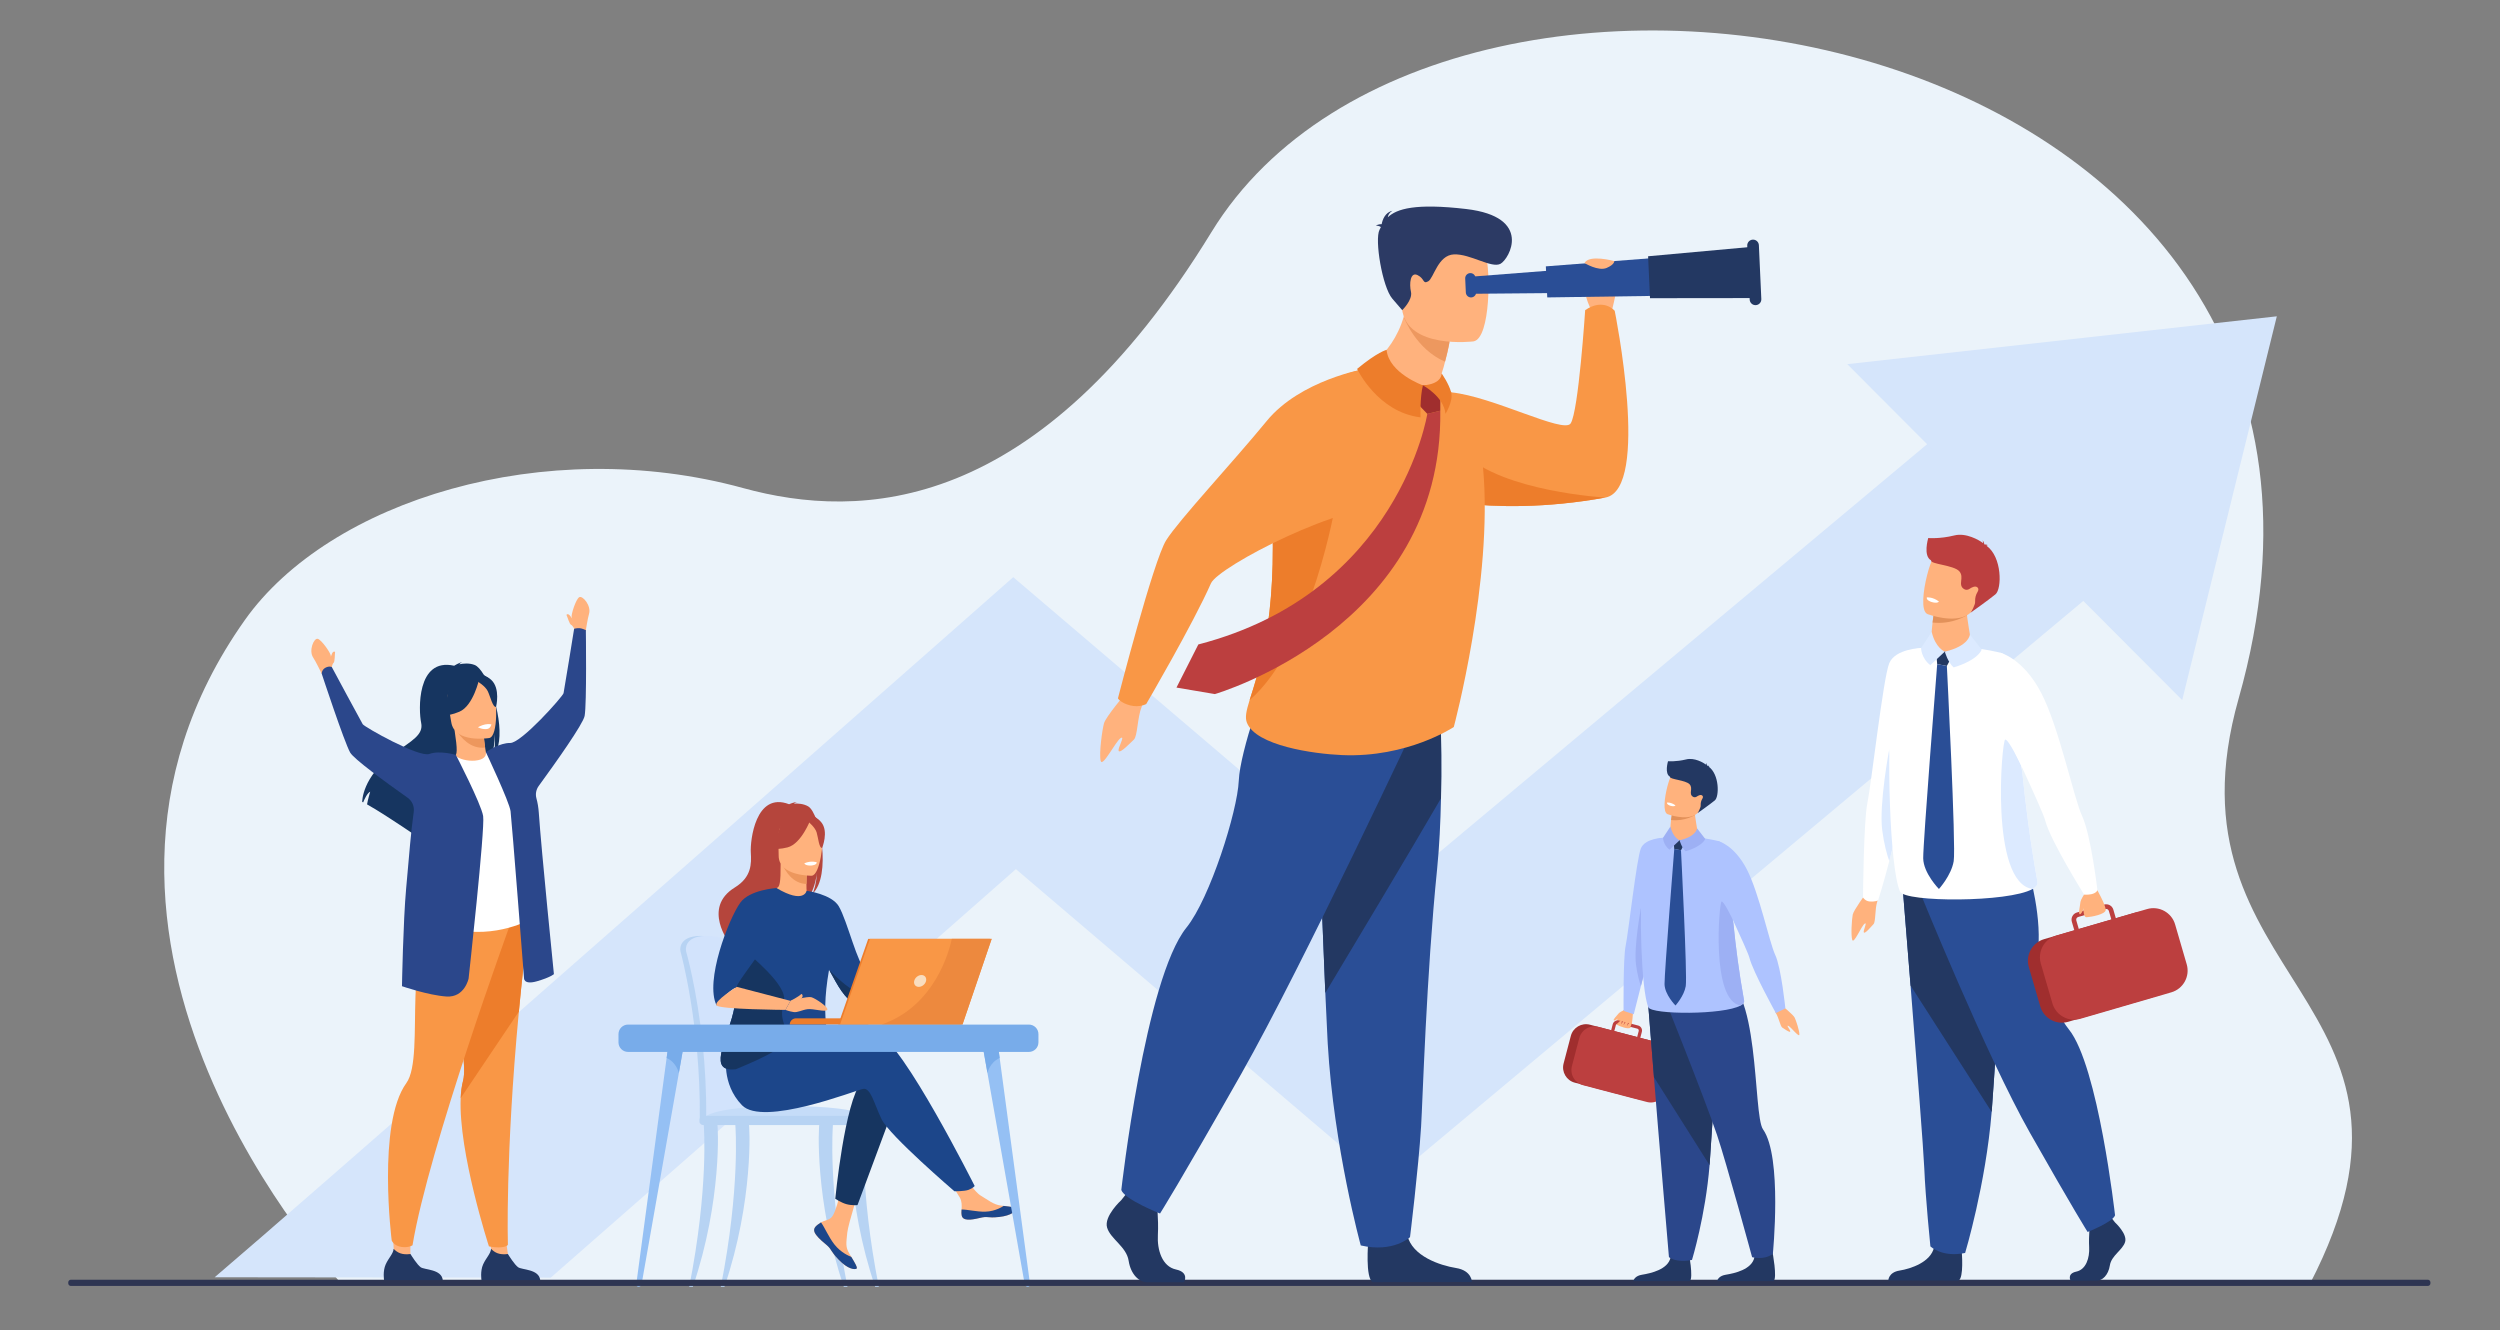 <?xml version="1.0" encoding="utf-8"?>
<!-- Generator: Adobe Illustrator 15.0.0, SVG Export Plug-In . SVG Version: 6.00 Build 0)  -->
<!DOCTYPE svg PUBLIC "-//W3C//DTD SVG 1.1//EN" "http://www.w3.org/Graphics/SVG/1.1/DTD/svg11.dtd">
<svg version="1.1"
	 id="svg2" sodipodi:docname="6671.eps" xmlns:dc="http://purl.org/dc/elements/1.1/" xmlns:cc="http://creativecommons.org/ns#" xmlns:rdf="http://www.w3.org/1999/02/22-rdf-syntax-ns#" xmlns:svg="http://www.w3.org/2000/svg" xmlns:sodipodi="http://sodipodi.sourceforge.net/DTD/sodipodi-0.dtd" xmlns:inkscape="http://www.inkscape.org/namespaces/inkscape"
	 xmlns="http://www.w3.org/2000/svg" xmlns:xlink="http://www.w3.org/1999/xlink" x="0px" y="0px" width="3731.254px"
	 height="1985.603px" viewBox="119.238 376.387 3731.254 1985.603" enable-background="new 119.238 376.387 3731.254 1985.603"
	 xml:space="preserve">
<rect x="119.238" y="376.387" width="3731.254" height="1985.603" fill="#808080" stroke="none"/>
<sodipodi:namedview  id="namedview4" inkscape:window-height="480" inkscape:window-width="640" inkscape:pageshadow="2" inkscape:pageopacity="0" guidetolerance="10" gridtolerance="10" objecttolerance="10" borderopacity="1" bordercolor="#666666" pagecolor="#ffffff">
	</sodipodi:namedview>
<g id="g10" transform="matrix(1.333,0,0,-1.333,0,2666.667)" inkscape:label="ink_ext_XXXXXX" inkscape:groupmode="layer">
	<g id="g12" transform="scale(0.1)">
		<path id="path14" display="none" fill="#FFFFFF" d="M30000.004-0.006H-0.001v20000.008h30000.004V-0.006"/>
		<path id="path16" fill="#EBF3FA" d="M4715.09,2812.099c0,0-3615.03,3841.802-1080.154,7425.502
			c945.886,1337.3,3360.682,2088.201,5580.484,1479.002c1311.182-359.803,3299.678-306.702,5242.676,2865.096
			c2649.603,4325.402,13649.007,2358.604,11502.007-5219.8c-904.402-3192.202,2466.395-3337.5,796.699-6556.7L4715.09,2812.099"/>
		<path id="path18" fill="#D5E5FB" d="M24286.102,10508.298l-7874.203-6587.502l-4142.901,3529.307
			c-775.495-682.808-1972.998-1736.807-3177.78-2794.395C8267.9,3932.895,7601.331,3348.906,7061.038,2876.201l-3762.935,4.395
			c1043.496,888.398,5245.035,4580.508,8075.597,7075.708l865.503,762.895l4187.997-3567.792l6147.1,5142.697L24286.102,10508.298"
			/>
		<path id="path20" fill="#D5E5FB" d="M21577.502,13104.302l3750.199-3761.709l1059.396,4297.204L21577.502,13104.302z"/>
		<path id="path22" fill="#B7D3F3" d="M9283.609,5178.203c-14.012,344.399-44.202,644.092-80.332,852.993
			c-57.605,333.105-109.453,524.707-110.054,526.699c-7.596,29.312-117.202,147.905-360.924,144.199
			c-243.706-3.589-220.598-159.097-220.598-159.097l0,0c-0.022-5.2,0.666-10.093,1.75-13.799
			c2.352-7.998,226.055-819.199,216.372-1866.504c-0.132-14.692-1.787-40.093-0.747-56.997c0.015-0.103,564.786-14.59,564.918,0
			C9313.689,4697.207,9304.08,4950.8,9283.609,5178.203"/>
		<path id="path24" fill="#D2E3FC" d="M9354.617,4667.895c-0.168-14.59-7.866-26.294-17.263-26.294h-0.22
			c-9.39,0.205-16.875,11.895-16.985,26.294h-484.007c-0.176-14.59-7.881-26.294-17.271-26.294h-0.234
			c-9.558,0.205-17.146,12.305-17.036,26.997c2.806,299.795-14.282,579.8-40.151,826.905
			c-64.351,616.201-183.288,1027.998-184.98,1033.696c-1.069,3.706-1.743,8.599-1.743,13.799c0,0-23.115,155.405,220.576,159.097
			c243.751,3.706,353.365-114.888,360.96-144.199c0.447-1.494,29.81-109.995,68.841-305.098
			c12.927-64.6,26.88-138.691,41.213-221.602c36.116-208.901,66.313-508.594,80.325-852.993
			C9367.098,4950.8,9374.313,4759.404,9354.617,4667.895"/>
		<path id="path26" fill="#C5DCF8" d="M8765.83,4641.601h1897.574c0,0-44.202,178.799-1143.143,152.197
			C8742.562,4774.902,8765.83,4641.601,8765.83,4641.601"/>
		<path id="path28" fill="#B7D3F3" d="M8611.377,2773.706c220.02,1113.794,163.44,1797.29,163.169,1805.889
			c-0.557,17.212,31.055,32.71,48.055,33.311c17.212,0.293,93.149,5.098,101.938-9.609
			c11.514-19.189,55.818-861.299-272.088-1829.59H8611.377"/>
		<path id="path30" fill="#B7D3F3" d="M10383.099,2773.706c-219.997,1113.794-163.396,1797.29-163.096,1805.889
			c0.498,17.212-31.105,32.71-48.105,33.311c-17.197,0.293-93.098,5.098-101.895-9.609
			c-11.506-19.189-55.905-861.299,272.095-1829.59H10383.099"/>
		<path id="path32" fill="#B7D3F3" d="M10734.2,2773.706c-219.998,1113.794-163.403,1797.29-163.096,1805.889
			c0.498,17.212-31.106,32.71-48.105,33.311c-17.197,0.293-93.099,5.098-101.895-9.609
			c-11.507-19.189-55.804-861.299,272.095-1829.59H10734.2"/>
		<path id="path34" fill="#B7D3F3" d="M8964.859,2773.706c220.02,1113.794,163.454,1797.29,163.169,1805.889
			c-0.55,17.212,31.055,32.71,48.054,33.311c17.22,0.293,93.157,5.098,101.938-9.609c11.521-19.189,55.818-861.299-272.087-1829.59
			H8964.859"/>
		<path id="path36" fill="#B7D3F3" d="M10664.503,4584.501H8766.958c-21.379,0-38.869,17.505-38.869,38.892v25.503
			c0,21.401,17.49,38.906,38.869,38.906h1897.545c21.401,0,38.898-17.505,38.898-38.906v-25.503
			C10703.401,4602.006,10685.904,4584.501,10664.503,4584.501"/>
		<path id="path38" fill="#FFB27D" d="M10597.903,6298.208l630.696,136.597l37.199-90.498c0,0-695.998-414.199-761.198-393.911
			C10439.4,5970.698,10597.903,6298.208,10597.903,6298.208"/>
		<path id="path40" fill="#FFB27D" d="M10024.402,3445.395c-15.798-18.091-17.805-38.291-10.005-59.897
			c0-0.103,0.103-0.19,0.205-0.293c14.399-39.902,62.197-84.609,117.7-129.111c7.098-5.698,13.396-10.986,18.896-15.791
			c1.399-1.201,2.9-2.505,4.204-3.809c1.099-0.996,2.197-1.992,3.296-2.9c51.702-47.695,32.3-58.594,125.2-155.391
			c106.004-110.303,179.004-112.31,199.702-102.305c17.601,8.599-18.098,67.104-57.598,132.803
			c-1.904,3.193-3.801,6.401-5.801,9.595c-5.2,8.804-10.503,17.607-15.703,26.411c-46.296,79.087-34.401,116.294-23.496,233.994
			c9.002,95.698,148.901,534.595,148.901,534.595l-203.101,35.01c0,0-61.201-349.512-128.599-403.301
			c-36.006-28.711-76.406-29.106-111.006-50.303c-2.497-1.509-4.899-3.003-7.199-4.6
			C10060.306,3477.094,10040.304,3463.603,10024.402,3445.395"/>
		<path id="path42" fill="#1C468A" d="M10024.402,3445.395c-15.798-18.091-17.805-38.291-10.005-59.897
			c0-0.103,0.103-0.19,0.205-0.293c17.695-39.902,64.197-84.302,117.898-128.701c7.002-5.801,13.198-11.206,18.698-16.201
			c1.399-1.201,2.9-2.505,4.204-3.809c1.099-0.996,2.197-1.992,3.296-2.9c51.702-47.695,32.3-58.594,125.2-155.391
			c106.004-110.303,179.004-112.295,199.702-102.305c17.601,8.599-18.098,67.104-57.598,132.803
			c-20.603,7.603-116.499,46.494-189.001,139.307c-63.802,81.387-106.304,186.094-149.803,246.694
			c-2.497-1.494-4.899-3.003-7.199-4.6C10060.299,3477.094,10040.304,3463.603,10024.402,3445.395"/>
		<path id="path44" fill="#FFB27D" d="M11662.303,3572.294c12.495-62.695,101.895-52.192,201.797-27.788
			c99.8,24.39,76.099-4.6,218.203,11.089c142.098,15.703,185.2,68.701,189.5,89.81c3.896,18.794-66.299,25.4-141.702,34.102
			c-9.404,0.996-18.999,2.197-28.498,3.398c-85.005,10.693-147.305,65.493-224.502,110.596
			c-73.198,42.7-182.402,216.606-182.402,216.606l-194.897-15.41c0,0,102.297-155.391,141.899-222.891
			c23.203-39.712,22.002-92.3,19.102-132.803c-1.502-22.104-2.9-44.604,1.494-66.709"/>
		<path id="path46" fill="#1C468A" d="M11864.1,3544.506c99.8,24.39,76.099-4.6,218.203,11.089
			c142.098,15.703,185.2,68.701,189.5,89.81c3.896,18.794-66.299,25.4-141.702,34.102l-0.703-1.509
			c0,0-85.195-60.396-203.496-63.193c-96.401-2.402-198.501,25.298-265.1,24.199c-1.502-22.104-2.9-44.604,1.501-66.709
			C11674.798,3509.599,11764.197,3520.102,11864.1,3544.506"/>
		<path id="path48" fill="#FFB27D" d="M11228.6,6434.805c0,0,46.501,113.789,97.603,118.389
			c50.998,4.702,213.596,30.205,225.197,7.002c11.602-23.188,0-106.802-34.899-136.992
			c-34.798-30.205-250.701-78.896-250.701-78.896L11228.6,6434.805"/>
		<path id="path50" fill="#163560" d="M10915.401,4818.496l-420-1130.391c0,0-64.497-6.211-126.401,11.602
			c-56.902,16.392-122.197,59.487-122.197,59.487s104.194,1085.405,295.298,1311.108
			C10733.102,5296.094,10915.401,4818.496,10915.401,4818.496"/>
		<path id="path52" fill="#1C468A" d="M9254.093,5275.806c0,0,1206.906,408.091,1476.108,321.299
			c269.201-86.909,1077.297-1694.81,1077.297-1694.81s-18.2-24.199-67.998-42.891c-46.296-17.402-158.4-16.304-158.4-16.304
			s-729.397,625.195-816.196,807.495c-86.807,182.402-121.502,356.001-208.403,338.701
			c-86.8-17.402-1120.071-425.493-1354.512-182.402c-234.441,243.105-173.13,559-173.13,559L9254.093,5275.806"/>
		<path id="path54" fill="#B5453C" d="M9942.174,8153.506c-52.171,29.59-114.697,32.9-158.423,30.293
			c11.257,11.602,33.413,15.908,33.413,15.908c-27.122,3.999-87.642-22.91-87.642-22.91
			c-377.205,145.298-436.494-410.098-428.563-539.092c7.859-129.009,8.818-277.5-179.479-393.311
			c-370.489-227.695-57.891-625.195-57.891-625.195c2.922-1.699,172.383-289.102,172.383-289.102
			c-9.515,104.297,471.592,654.507,722.585,819.302c61.143,90,82.845,248.906,84.441,261.401
			c-10.496-126.006-32.095-196.699-51.357-236.499C10204.197,7369.902,10080.403,8074.902,9942.174,8153.506"/>
		<path id="path56" fill="#FFB27D" d="M9943.712,7141.196c1.245-0.498-121.201-64.102-213.304-38.892
			c-86.638,23.599-143.247,135.894-142.061,136.201c36.702,7.295,47.285,57.7,46.502,274.292l16.589-3.193l278.885-55.21
			c0,0-6.343-87.788-6.533-170.493C9923.6,7214.497,9927.811,7148.594,9943.712,7141.196"/>
		<path id="path58" fill="#ED975D" d="M9930.323,7454.395c0,0-6.343-87.788-6.533-170.493
			c-156.058,4.395-238.55,146.792-272.352,225.703L9930.323,7454.395"/>
		<path id="path60" fill="#B5453C" d="M9622.633,7539.897c0,0-81.79,129.302-101.411,239.81
			c-14.019,78.794,26.162,371.294,320.01,329.092c0,0,85.342-8.394,165.571-62.593c63.794-43.008,155.896-136.113,52.896-391.201
			l-26.697-86.206L9622.633,7539.897"/>
		<path id="path62" fill="#FFB27D" d="M9982.442,7376.099c0,0-369.243-6.094-369.5,223.901
			c-0.249,229.995-48.083,384.097,187.669,397.705c235.693,13.594,281.587-74.106,300.388-150.806
			C10119.801,7770.098,10078.499,7383.599,9982.442,7376.099"/>
		<path id="path64" fill="#B5453C" d="M9968.768,8003.301c0,0-101.089-269.795-256.245-309.697s-222.451,1.699-222.451,1.699
			s119.012,94.497,143.709,259.497C9633.78,7954.8,9892.508,8131.797,9968.768,8003.301"/>
		<path id="path66" fill="#B5453C" d="M9943.719,7981.401c0,0,75.483-60.205,93.882-118.799
			c18.398-58.608,26.697-179.106,61.897-175.005c0,0,76.099,183.398-9.5,287.109
			C9999.259,8084.805,9943.719,7981.401,9943.719,7981.401"/>
		<path id="path68" fill="#1C468A" d="M9121.48,6147.9c-36.409,152.695,87.48,449.004,216.797,694.307
			c117.341,222.393,239.143,402.788,250.085,396.299c309.471-183.706,337.441-31.011,337.441-31.011h0.008
			c0.117,0,281.089-37.295,360.688-174.302c98.701-169.995,205.4-645.088,311.403-735c-16.304-49.79-9.302-76.289,7.896-137.988
			c3.706-13.198,7.801-25.811,12.305-37.705c15.996-43.403,35.896-78.706,53.196-109.204
			c-53.899-32.798-157.896-94.995-234.5-50.303c-116.799,68.408-208,276.504-259.299,359.414c-0.198,0.293-0.301,0.586-0.498,0.894
			c-111.504-631.099,40.1-774.8-36.702-841.304c-80.998-70.298-196.787,33.398-451.509-76.992
			c-167.058-72.51-398.913-177.202-554.978-195.498c-81.849-9.609-142.933,4.688-162.84,59.897
			C8913.084,5430.098,9190.95,5856.704,9121.48,6147.9"/>
		<path id="path70" fill="#FFFFFF" d="M9900.359,7515.493c0,0,6.878-29.194,79.57-24.697c0,0,61.069,3.706,59.173,35.903
			C10039.103,7526.699,9979.908,7549.507,9900.359,7515.493"/>
		<path id="path72" fill="#163560" d="M8970.968,5269.404c19.914-55.21,80.991-69.507,162.839-59.897
			c108.032,47.095,574.673,227.9,569.466,350.391c-7.764,181.304-89.736,187.104-31.846,411.006
			c46.494,179.692-384.69,513.896-453.465,586.597c-129.323-245.303-132.891-256.904-96.481-409.6
			C9190.95,5856.704,8913.077,5430.098,8970.968,5269.404"/>
		<path id="path74" fill="#1C468A" d="M8918.219,5923.604c82.764,116.191,168.97,177.598,225.681,208.491
			c-13.052,33.706,348.091,476.411,348.091,545.01c0,69.492,96.357,561.401,96.357,561.401s-300.908-18.604-405.095-163.901
			C9052.947,6892.905,8782.339,6193.604,8918.219,5923.604"/>
		<path id="path76" fill="#FFB27D" d="M9143.899,6132.095l601.341-156.899l-56.448-101.294c0,0-731.792,5.098-770.573,49.702
			C8879.437,5968.105,9143.899,6132.095,9143.899,6132.095"/>
		<path id="path78" fill="#163560" d="M10177.501,6322.407c51.299-82.91,142.5-291.006,259.299-359.399
			c76.597-44.707,180.601,17.49,234.5,50.288c-17.3,30.498-37.2,65.801-53.203,109.204c-42.993-9.902-95.398-22.397-129.295-32.593
			C10423.001,6070,10177.501,6322.407,10177.501,6322.407"/>
		<path id="path80" fill="#FFB27D" d="M9745.24,5975.195c0,0,188.833,53.511,233.811,41.001
			c44.949-12.495,199.051-114.595,177.451-142.295c-21.701-27.7-157.463,16.597-219.932,8.203
			c-62.468-8.408-110.778-39.199-155.757-32.505c-44.985,6.606-92.021,24.302-92.021,24.302L9745.24,5975.195"/>
		<path id="path82" fill="#FFB27D" d="M9745.24,5975.195c0,0,92.388,47.505,118.667,74.502c3.311,3.398,8.921,2.71,11.47-1.289
			c7.046-11.104,13.63-32.607-18.765-53.906C9809.957,5963.799,9745.24,5975.195,9745.24,5975.195"/>
		<path id="path84" fill="#ED7D2B" d="M10617.898,5709.502h-880.986l0,0c0,38.804,31.436,70.298,70.232,70.298h810.754V5709.502"/>
		<path id="path86" fill="#ED7D2B" d="M10615.401,6669.106h1362.1l-326.704-959.604h-1370.999L10615.401,6669.106"/>
		<path id="path88" fill="#F99746" d="M11997.599,6669.004l-326.8-959.399h-1370.896l335.493,959.399H11997.599"/>
		<path id="path90" fill="#F9DDBF" d="M11263.199,6198.203c-8.496-36.709-45.096-66.401-81.702-66.401
			c-36.694,0-59.494,29.692-51.094,66.401c8.496,36.592,45.096,66.401,81.694,66.401
			C11248.8,6264.604,11271.702,6234.795,11263.199,6198.203"/>
		<path id="path92" fill="#ED893E" d="M11997.599,6669.004l-326.8-959.399h-907.902c601.406,205.195,761.506,831.094,788.4,959.399
			H11997.599"/>
		<path id="path94" fill="#95C0F4" d="M8043.179,2773.706c17.234,0,31.963,12.1,34.9,28.696l171.079,969.595l246.071,1394.708
			l68.812,389.897l-175.269,4.995l-30.41-226.392l-213.508-1590.909l-126.592-942.993
			C8016.314,2786.699,8028.003,2773.706,8043.179,2773.706"/>
		<path id="path96" fill="#78ACEA" d="M8358.362,5335.205c113.555-50.098,136.867-168.501,136.867-168.501l68.812,389.897
			l-175.269,4.995L8358.362,5335.205"/>
		<path id="path98" fill="#95C0F4" d="M12402.599,2773.706c-17.197,0-31.897,12.1-34.9,28.696l-170.998,969.595l-246.102,1394.708
			l-68.796,389.897l175.195,4.995l30.402-226.392l213.597-1590.909l126.504-942.993
			C12429.5,2786.699,12417.804,2773.706,12402.599,2773.706"/>
		<path id="path100" fill="#78ACEA" d="M12087.4,5335.205c-113.503-50.098-136.802-168.501-136.802-168.501l-68.796,389.897
			l175.195,4.995L12087.4,5335.205"/>
		<path id="path102" fill="#78ACEA" d="M7926.241,5403.496h4488.362c58.799,0,106.897,48.105,106.897,106.904v92.402
			c0,58.799-48.099,106.904-106.897,106.904H7926.241c-58.799,0-106.904-48.105-106.904-106.904V5510.4
			C7819.336,5451.602,7867.442,5403.496,7926.241,5403.496"/>
		<path id="path104" fill="#2E3552" d="M28077.104,2783.007H1688.58c-16.479,0-29.96,13.389-29.96,29.897v10.298
			c0,16.392,13.48,29.897,29.96,29.897h26388.523c16.494,0,30-13.506,30-29.897v-10.298
			C28107.104,2796.396,28093.598,2783.007,28077.104,2783.007"/>
		<path id="path106" fill="#FFB27D" d="M19074.699,5872.905c0,0-116.5-144.404-79.996-164.106
			c36.299-19.702,132.496-56.499,155.193-33.296s29.803,193.403,29.803,193.403L19074.699,5872.905"/>
		<path id="path108" fill="#FFB27D" d="M19079.4,5870.503c0,0-47.6-16.509-66.299-41.309c-18.697-24.697-60.102-62.49-50.002-72.891
			c10.203-10.503,69.602,35.698,69.602,35.698L19079.4,5870.503"/>
		<path id="path110" fill="#AEC3FF" d="M19514.805,7801.196c0,0-131.199-1221.694-142.904-1256.499
			c-2.496-7.5-12.803-46.201-27.305-101.792c-20.697-79.497-49.893-193.711-77.592-302.3
			c-41.705-164.004-80.002-315.41-80.002-315.41L19073,5862.798c0,0-5.904,593.701,23.4,730.4
			c29.4,136.699,123.098,976.699,170.5,1089.697C19314.098,7795.894,19514.805,7801.196,19514.805,7801.196"/>
		<path id="path112" fill="#A02E2E" d="M19241.904,4871.596l-715.701,187.705c-93.098,24.492-149.4,120.704-125.002,213.794
			l81.4,310.21c24.396,93.091,120.602,149.399,213.801,124.893l715.701-187.69c93.201-24.404,149.4-120.601,125.002-213.809
			l-81.4-310.093C19431.301,4903.398,19335.104,4847.207,19241.904,4871.596"/>
		<path id="path114" fill="#BC3F3F" d="M19224.904,5570.503l-255.703,67.104l17.6,66.899c3.004,11.499,14.904,18.398,26.404,15.396
			l64.197-16.802l117.803-30.894l31.793-8.306c2.205-0.601,4.102-1.494,6.006-2.607c7.801-4.893,11.895-14.487,9.5-23.892
			L19224.904,5570.503z M18577.004,5558.696L18494.701,5245c-15.9-60.806,2.301-122.798,42.701-165.499
			c13.301-14.194,29.098-26.294,46.998-35.405c0,0,0,0,0.096,0v-0.103c11.104-5.698,23.006-10.298,35.705-13.594l714.398-187.397
			c93.5-24.507,190.1,31.904,214.6,125.391l82.301,313.814c24.5,93.486-31.904,190.093-125.404,214.6l-245.998,64.497l17.496,66.899
			c8.203,30.996-10.494,62.695-41.396,70.796l-26.9,7.104l-149.701,39.199l-37.199,9.8c-14.896,3.896-30.498,1.699-43.895-6.108
			c-13.402-7.793-23.004-20.391-26.9-35.288l-17.506-66.899l-142.5,37.397c-5.697,1.494-11.301,2.593-16.896,3.501h-0.104h-0.094
			c-57.203,9.199-114.002-11.104-152.9-50.61v-0.088c-20.904-21.108-36.6-47.71-44.605-78.311"/>
		<path id="path116" fill="#FFB27D" d="M19142.697,5672.295c0,0,31.801,53.511,19.906,72.202
			c-11.9,18.706-54.807-55.503-54.807-55.503s29.305,63.706,18.406,74.209c-11.002,10.503-55.906-62.695-55.906-62.695
			s28,61.89,18.201,63.999c-9.801,2.095-43.096-52.104-43.096-52.104s17.299,46.392,1.494,44.092
			c-15.799-2.197-49.996-44.399-49.996-44.399L19142.697,5672.295"/>
		<path id="path118" fill="#9DB0F4" d="M19344.596,6442.905c-20.697-79.512-49.893-193.711-77.592-302.3
			c-17.805,50.2-40.504,130.093-54.801,239.692c-26.402,202.104,54.697,632.9,54.697,632.9L19344.596,6442.905"/>
		<path id="path120" fill="#FFB27D" d="M20845.9,5923.208c0,0,126.9-103.11,142.604-135.308c15.6-32.197,55.1-151.406,52.998-189.8
			c-2.104-38.496-97.201,87.905-125.201,98.101c-27.898,10.195,29.201-51.899,22.801-65.2
			c-6.402-13.301-65.998,30.205-88.697,44.399c-22.697,14.194-38.598,110.596-72.502,163.096
			C20744.102,5890.908,20845.9,5923.208,20845.9,5923.208"/>
		<path id="path122" fill="#233862" d="M19180.9,2836.796h632.6c45.301,30.703-12.195,331.201-12.195,331.201
			s-172.705,65.596-202.5-67.69c-29.904-133.11-219.902-175.4-320.508-191.704
			C19209.502,2897.397,19187.705,2859.604,19180.9,2836.796"/>
		<path id="path124" fill="#233862" d="M20119.104,2836.796h632.695c45.301,30.703-12.297,331.201-12.297,331.201
			s-172.604,65.596-202.5-67.69c-29.904-133.11-219.902-175.4-320.406-191.704c-68.898-11.206-90.594-48.999-97.5-71.807"/>
		<path id="path126" fill="#2B478B" d="M19351.1,5902.7c0,0,28.404-354.8,61.803-781.304
			c45.395-579.302,168.002-2015.596,168.002-2015.596s80.297-68.496,258.193-30.996c0,0,151.406,495.498,196.699,1061.001
			c0.703,9.302,1.406,18.589,2.104,27.993c42.193,575.698,107.701,1788.003,107.701,1788.003L19351.1,5902.7"/>
		<path id="path128" fill="#233862" d="M19341.402,6025.308c0,0,38.102-477.407,71.5-903.911l622.895-985.591
			c0.703,9.302,1.406,18.589,2.104,27.993c42.201,575.698,107.701,1788.003,107.701,1788.003L19341.402,6025.308"/>
		<path id="path130" fill="#2B478B" d="M19522.896,6025.308c0,0,451.803-1124.605,596.207-1550.904
			c102.898-303.604,392.996-1368.809,392.996-1368.809s126.203-38.394,232.199,35.801c0,0,108.004,1088.306-110.098,1395.205
			c-115.701,162.803-28.695,1692.305-497.703,1705.401c-469.094,13.096-613.602-216.709-613.602-216.709"/>
		<path id="path132" fill="#AEC3FF" d="M20383.801,5923.208c-188.299-106.304-995.398-103.901-1032.701-20.508
			c-83.496,186.299-104.502,1132.793-65.098,1423.096c0,0,20.398,446.206,65.098,426.504
			c298.002,137.007,780.498,12.598,780.498,12.598c130.107-38.291,119.004-335.596,155.303-753.091
			c4.6-53.804,9.801-109.805,15.602-167.813c25.701-257.798,63.098-553.887,119.803-866.294
			C20426.105,5957.104,20411.801,5938.896,20383.801,5923.208"/>
		<path id="path134" fill="#FFB27D" d="M19908.701,7815.098c-5.004-79.79-109.102-70.796-234.199-42.202
			c-125.098,28.506-79.799,102.305-79.799,102.305s1.795,56.704,9.697,124.702c2.9,24.697,6.498,50.991,11.303,76.494
			c2.197,12.407,4.6,24.8,7.396,36.606c16.398,70.298,249.998,2.49,248.4-16.406
			C19866.9,8045.605,19903.801,7877.808,19908.701,7815.098"/>
		<path id="path136" fill="#233862" d="M19640.502,7675.806l-9.902,110.288l138.502-26.191l-53.299-98.408l-75.309,14.312"/>
		<path id="path138" fill="#9DB0F4" d="M19597.604,7927.1l-82.807-125.903c0,0,0-77.402,71.902-133.594l113.203,105.396
			c0,0-73.207,27.905-102.305,154.102"/>
		<path id="path140" fill="#9DB0F4" d="M19699.902,7772.998c0,0,23.4-84.199,68.701-122.798c0,0,176.799,47.505,218.898,138.105
			l-92,118.799C19895.502,7907.104,19890.998,7817.207,19699.902,7772.998"/>
		<path id="path142" fill="#E2915A" d="M19872.805,8056.899c0,0-112.5-74.795-268.404-56.997c2.9,24.697,6.504,50.991,11.303,76.494
			c30.695,7.397,56.498,12.1,56.498,12.1L19872.805,8056.899"/>
		<path id="path144" fill="#FFB27D" d="M19944.201,8141.904c-55.006-151.304-255.703-112.705-341.104-88.403
			c-24.098,6.797-38.994,12.495-38.994,12.495c-26.404,11.997-34.6,58.11-32.205,116.309
			c4.504,115.195,50.002,277.793,76.105,316.992c39.295,59.004,104.795,118.901,299.496,35.405
			C20102.199,8451.206,20014.703,8335.806,19944.201,8141.904"/>
		<path id="path146" fill="#233862" d="M20094.502,8219.6c-61.4-50.098-193.404-142.793-193.404-142.793s14.699,17.388,32.6,67.397
			c2.104,5.698,2.703,13.989,2.402,22.793c-0.703,24.507,5.201,48.999,18.1,69.902c8.004,13.096,10.904,26.602,0.797,36.196
			c-16.699,15.806-45.197,1.304-63.896-11.499c-12.305-8.394-28.402-8.892-41.104-1.099c-0.094,0.103-0.197,0.103-0.293,0.205
			c-52.404,32.9,5.494,90.791-37.104,138.896c-42.803,48.105-227.402,54.697-219.998,84.8
			c-63.002,35.596-23.299,167.007-22.098,173.994c0,0,90.396-7.998,203.395,20.2c91.699,23.013,192.803-35.889,224.699-60.088
			c0,5.801-0.9,13.799-5.098,22.397c0,0,13.902-13.696,13.703-29.707c1.4-1.392,1.992-2.402,1.598-2.695
			c0,0,18.201,0.396,28.9-6.694c0,0-7.799,2.49-11.498-2.212c-0.506-0.498-1.004-0.791-1.604-1.201
			C20147.301,8511.704,20145.5,8261.304,20094.502,8219.6"/>
		<path id="path148" fill="#FFFFFF" d="M19654,8163.804c0,0-9.902-19.102-59.502-3.311c0,0-41.695,13.301-34.797,35.303
			C19559.701,8195.796,19604.701,8201.304,19654,8163.804"/>
		<path id="path150" fill="#2A4E96" d="M19640.502,7675.806c0,0-110.604-1396.802-108.998-1513.198
			c1.5-116.411,122.496-239.414,122.496-239.414s96.299,105.513,115.102,216.812c18.801,111.299-53.299,1521.489-53.299,1521.489
			l-75.309,14.312"/>
		<path id="path152" fill="#AEC3FF" d="M20131.701,7764.897c0,0,178.402-42.7,319.498-313.696
			c141.1-270.996,252.502-817.603,319.805-961.802c67.396-144.302,113.598-598.594,113.598-598.594l-106.699-52.31
			c0,0-257.402,465.601-295.502,618.311c-20.596,82.588-335.398,743.892-335.398,743.892L20131.701,7764.897"/>
		<path id="path154" fill="#9DB0F4" d="M20383.801,5923.208c0,0,0,0-0.104,0c-335.998,48.296-239.691,1160.288-213.398,1164.697
			c26.404,4.395,123.004-198.809,123.004-198.809l9.199-45.103c25.701-257.798,63.098-553.887,119.803-866.294
			C20426.105,5957.104,20411.801,5938.896,20383.801,5923.208"/>
		<path id="path156" fill="#233862" d="M24575.803,3494.101c0,0,139.9-127.705,112.604-218.394
			c-27.305-90.703-153.604-151.201-170.604-262.104c-17.102-110.801-85.305-171.299-146.697-171.299c-61.406,0-292.807,0-292.807,0
			s-45.199,78.003,63.902,101.499c109.197,23.496,150.404,153.794,143.6,274.79c-6.805,120.908,10.203,282.202,10.203,282.202
			l232.002,53.701L24575.803,3494.101"/>
		<path id="path158" fill="#233862" d="M22859.6,3163.896c0,0,25.1-290.596-36.402-320.801l-785.895,1.611
			c0,0,0,90.688,126.195,110.889c126.299,20.112,348.004,93.999,385.598,258.706
			C22586.596,3378.906,22859.6,3163.896,22859.6,3163.896"/>
		<path id="path160" fill="#2A4E96" d="M22196.004,7267.993c0,0,41.396-509.297,90.197-1121.499
			c66.195-831.592,145.803-1853.101,153.699-2046.592c13.6-336.006,68.297-873.501,68.297-873.501s129.604-127.705,388.902-73.901
			c0,0,231.203,767.3,297.201,1579.204c0.996,13.301,2,26.704,3.1,40.093c61.398,826.509,156.898,2566.802,156.898,2566.802
			L22196.004,7267.993"/>
		<path id="path162" fill="#233862" d="M22196.004,7267.993c0,0,41.396-509.297,90.197-1121.499l908.1-1414.791
			c0.996,13.301,2,26.704,3.1,40.093c61.398,826.509,156.898,2566.802,156.898,2566.802L22196.004,7267.993"/>
		<path id="path164" fill="#2A4E96" d="M22385.305,7207.495c0,0,747.195-1844.399,1238.496-2711.192
			c491.396-866.807,644.898-1108.696,644.898-1108.696s281.498,110.889,307.104,186.489c0,0-187.902,1673.409-516.898,2081.309
			c-185.904,230.493-346.305,741.899-338.307,983.892c13.902,417.305-142.801,900.908-142.801,900.908l-1192.5-332.71"/>
		<path id="path166" fill="#FFB27D" d="M21788.602,7180.396c0,0-139.498-188.892-149.803-239.297
			c-10.299-50.405-22.303-230.405-5.604-283.096c16.699-52.705,103.703,157.192,138.904,181.392
			c35.199,24.199-21.994-82.588-8.299-98.789c13.697-16.304,80.904,65.596,107.402,93.501
			c26.5,27.993,13.996,167.798,42.297,252.891C21941.699,7172.104,21788.602,7180.396,21788.602,7180.396"/>
		<path id="path168" fill="#FFFFFF" d="M22403.9,9925.806c0,0-188.502-1755.103-205.305-1805.112
			c-3.691-10.898-18.494-66.489-39.295-146.396c-29.699-114.097-71.602-278.203-111.4-434.092
			c-60-235.708-124.797-439.512-124.797-439.512s-28.506-18.398-97.105-12.495c-46.904,3.999-72.201,44.004-72.201,44.004
			s6.898,861.694,48.998,1058.101c42.203,196.494,176.807,1403.101,244.908,1565.493
			C22115.598,9918.203,22403.9,9925.806,22403.9,9925.806"/>
		<path id="path170" fill="#DCEAFF" d="M22159.301,7974.297c-29.699-114.097-71.602-278.203-111.4-434.092
			c-25.598,72.1-58.199,186.899-78.801,344.194c-37.896,290.508,78.604,909.199,78.604,909.199L22159.301,7974.297"/>
		<path id="path172" fill="#FFFFFF" d="M23652.299,7227.695c-270.592-152.593-1430.002-149.194-1483.695-29.399
			c-119.904,267.598-150,1627.397-93.406,2044.512c0,0,29.305,640.986,93.406,612.788
			c428.299,196.703,1121.404,18.003,1121.404,18.003c186.898-55.005,170.895-482.095,222.992-1081.904
			c6.701-77.197,14.201-157.793,22.5-240.996c36.9-370.4,90.602-795.894,172.105-1244.692
			C23713.098,7276.504,23692.502,7250.298,23652.299,7227.695"/>
		<path id="path174" fill="#FFB27D" d="M22969.799,9945.698c-7.199-114.595-156.701-101.602-336.598-60.601
			c-179.701,40.898-114.596,147.001-114.596,147.001s2.594,81.504,13.996,179.1c4.102,35.405,9.303,73.205,16.1,109.805
			c3.201,17.995,6.701,35.596,10.803,52.697c23.496,100.898,359.1,3.501,356.697-23.599
			C22909.705,10276.801,22962.703,10035.798,22969.799,9945.698"/>
		<path id="path176" fill="#233862" d="M22584.398,9745.601l-14.201,158.394l199.006-37.5l-76.604-141.489l-108.193,20.596"/>
		<path id="path178" fill="#DCEAFF" d="M22522.803,10106.703l-118.902-180.897c0,0,0-111.299,103.199-192.012l162.605,151.406
			c0,0-105.104,40.093-146.91,221.503"/>
		<path id="path180" fill="#DCEAFF" d="M22669.705,9885.2c0,0,33.691-120.894,98.795-176.396c0,0,253.902,68.291,314.502,198.296
			l-132.305,170.798C22950.697,10077.897,22944.305,9948.701,22669.705,9885.2"/>
		<path id="path182" fill="#E2915A" d="M22918.098,10293.098c0,0-161.602-107.396-385.496-81.899
			c4.096,35.405,9.295,73.198,16.1,109.805c44.201,10.796,81.195,17.497,81.195,17.497L22918.098,10293.098"/>
		<path id="path184" fill="#FFB27D" d="M23020.695,10415.199c-78.998-217.397-367.295-161.901-489.998-127.002
			c-34.6,9.8-55.992,18.003-55.992,18.003c-37.904,17.197-49.703,83.401-46.305,167c6.496,165.498,71.895,399.199,109.299,455.5
			c56.5,84.697,150.602,170.801,430.203,50.903C23247.6,10859.604,23121.996,10693.798,23020.695,10415.199"/>
		<path id="path186" fill="#BC3F3F" d="M23236.701,10526.901c-88.301-71.997-277.902-205.203-277.902-205.203
			s21.102,24.902,46.896,96.805c2.9,8.101,3.809,20.098,3.406,32.695c-1.004,35.303,7.5,70.4,26,100.503
			c11.5,18.698,15.697,38.203,1.1,52.002c-24.002,22.697-64.9,1.794-91.699-16.604c-17.703-12.1-40.906-12.795-59.1-1.501
			c-0.102,0.103-0.205,0.205-0.402,0.3c-75.402,47.205,7.902,130.4-53.4,199.505c-61.4,69.001-326.602,78.501-315.902,121.802
			c-90.592,51.196-33.492,240-31.896,249.997c0,0,129.998-11.499,292.199,28.997c131.801,33.105,276.996-51.497,322.998-86.396
			c0,8.4-1.398,19.995-7.404,32.197c0,0,20.002-19.702,19.6-42.7c2.008-2,2.9-3.398,2.307-3.699c0,0,26.199,0.498,41.5-9.697
			c0,0-11.199,3.597-16.502-3.105c-0.703-0.798-1.398-1.296-2.299-1.794C23312.5,10946.498,23309.9,10586.703,23236.701,10526.901"
			/>
		<path id="path188" fill="#FFFFFF" d="M22603.801,10446.599c0,0-14.193-27.298-85.502-4.6c0,0-59.795,18.999-49.893,50.603
			C22468.406,10492.602,22533.006,10500.497,22603.801,10446.599"/>
		<path id="path190" fill="#2A4E96" d="M22584.398,9745.601c0,0-158.795-2006.704-156.598-2173.901s176-344.004,176-344.004
			s138.398,151.611,165.402,311.499c27.1,160.005-76.604,2185.811-76.604,2185.811l-108.193,20.596"/>
		<path id="path192" fill="#DCEAFF" d="M23652.299,7227.695c-0.094,0-0.094,0-0.197,0
			c-482.695,69.507-344.398,1667.007-306.504,1673.306c37.902,6.299,176.705-285.601,176.705-285.601l13.197-64.702
			c36.9-370.4,90.602-795.894,172.105-1244.692C23713.098,7276.504,23692.502,7250.298,23652.299,7227.695"/>
		<path id="path194" fill="#A02E2E" d="M25071.199,6037.7l-1020.697-296.997c-132.803-38.599-273.098,38.394-311.799,171.299
			l-128.701,442.295c-38.598,132.803,38.4,273.105,171.299,311.807l1020.602,296.997c132.898,38.701,273.201-38.394,311.799-171.196
			l128.805-442.31C25281.104,6216.704,25204.104,6076.401,25071.199,6037.7"/>
		<path id="path196" fill="#BC3F3F" d="M24534.305,6886.606l-364.6-106.201l-27.803,95.493
			c-4.703,16.406,4.805,33.706,21.195,38.496l91.605,26.602l167.9,48.999l45.402,13.11c3.09,0.894,6.195,1.289,9.199,1.201
			c13.301-0.205,25.4-9.009,29.297-22.31L24534.305,6886.606z M23744.504,6393.701l130.195-447.407
			c25.195-86.587,93.502-149.59,174.697-172.5c27.004-7.588,55.305-10.796,84.104-8.892c0.096,0,0.096,0,0.096,0h0.104
			c17.9,1.201,35.998,4.204,54,9.492l1018.801,296.514c133.395,38.789,210.695,179.59,171.898,312.993l-130.203,447.393
			c-38.795,133.403-179.596,210.703-312.992,171.899l-350.801-102.1l-27.701,95.508c-12.803,44.092-59.201,69.492-103.301,56.704
			l-38.502-11.206l-213.4-62.095l-52.998-15.498c-21.203-6.108-38.898-20.405-49.701-39.902
			c-10.701-19.497-13.199-42.1-6.994-63.311l27.795-95.493l-203.299-59.106c-7.998-2.3-15.805-4.995-23.4-8.101l-0.104-0.088h-0.094
			c-77.301-31.011-132.305-97.91-151.1-175.313v-0.088C23731.496,6481.694,23731.805,6437.397,23744.504,6393.701"/>
		<path id="path198" fill="#FFB27D" d="M24228.504,7172.207c0,0-31.605-264.609,27.699-260.801
			c59.297,3.794,204.492,32.197,214.395,77.798s-111.195,258.193-111.195,258.193L24228.504,7172.207"/>
		<path id="path200" fill="#FFB27D" d="M24236.1,7172.896c0,0-45.404-56.396-49.301-100.796s-25.598-121.992-5.199-127.002
			c20.303-4.995,57.502,96.606,57.502,96.606L24236.1,7172.896"/>
		<path id="path202" fill="#FFFFFF" d="M23290.102,9873.599c0,0,256.297-61.406,459.002-450.703
			c202.596-389.297,362.695-1174.497,459.492-1381.802c96.703-207.188,170.406-829.087,170.406-829.087
			s-15.104-30.908-67.303-42.202c-40.4-8.701-81.994-5.303-81.994-5.303s-381.109,610.503-435.807,829.805
			c-29.598,118.696-481.896,1068.691-481.896,1068.691L23290.102,9873.599"/>
		<path id="path204" fill="#FFB27D" d="M6407.3,3095.605l-38.401,276.694l161.338,134.795l50.823-366.299L6407.3,3095.605"/>
		<path id="path206" fill="#233862" d="M6943.103,2848.5h-657.781c0,0-15.762,100.298,18.589,176.294
			c32.93,73.008,84.155,118.11,88.828,174.009c41.799-43.096,93.23-70.796,188.32-58.008c11.66-18.896,75.22-120,114.141-147.891
			C6738.193,2961.997,6929.861,2972.998,6943.103,2848.5"/>
		<path id="path208" fill="#F99746" d="M6810.938,6831.206c-43.015-346.011-78.201-672.305-106.846-976.304
			c-153.083-1620.103-123.04-2610.308-123.04-2610.308s-11.06-29.297-105.974-29.692c-53.643-0.308-106.179,11.396-106.179,11.396
			s-342.751,1057.896-316.289,1659.902c3.149,72.393,11.653,138.193,26.748,194.897c82.222,307.999-304.27,1485.909,115.862,1924.6
			C6615.271,7444.302,6830.72,6989.995,6810.938,6831.206"/>
		<path id="path210" fill="#ED7D2B" d="M6810.938,6831.206c-43.015-346.011-78.201-672.305-106.846-976.304l-651.482-968.702
			c3.149,72.393,11.653,138.193,26.748,194.897c82.222,307.999-304.27,1485.909,115.862,1924.6
			C6615.271,7444.302,6830.72,6989.995,6810.938,6831.206"/>
		<path id="path212" fill="#FFB27D" d="M7328.628,10131.898c0,0-15.85,79.102-33.699,139.402
			c-7.903,26.704,47.161,202.097,85.261,223.601c38.108,21.6,137.351-96.504,109.27-187.097
			c-14.429-46.604-38.13-198.201-38.13-198.201L7328.628,10131.898"/>
		<path id="path214" fill="#FFB27D" d="M7328.628,10131.898c0,0-20.706,45.901-39.419,53.299
			c-18.706,7.404-38.76,82.404-52.493,112.104c0,0,13.264,19.401,36.475-5.604c14.158-15.197,45.718-60,45.718-60
			L7328.628,10131.898"/>
		<path id="path216" fill="#FFB27D" d="M4613.232,9865.996c-4.036-8.291-9.646-23.203-14.634-37.192
			c-0.081,3.794-0.139,7.603-0.176,11.294c-0.264,27.803-104.246,179.403-146.982,188.903
			c-42.759,9.499-103.103-132.507-49.702-211.008c27.429-40.298,94.453-178.286,94.453-178.286l110.801,57.188
			c0,0,6.387,49.907,22.097,62.505s12.949,90.103,17.38,122.607C4646.47,9882.007,4628.101,9896.699,4613.232,9865.996"/>
		<path id="path218" fill="#FFB27D" d="M5304.163,3178.603c-9.302,88.594-11.602,321.899-11.602,321.899
			s237.708,75.996,228.962,23.804c-43.015-256.509-31.333-383.511-31.333-383.511l-96.13-57.393L5304.163,3178.603"/>
		<path id="path220" fill="#F99746" d="M6612.407,6847.7c0,0-918.318-2517.305-1099.087-3609.2c0,0-41.88-28.799-120-19.204
			c-88.601,10.811-112.881,72.407-112.881,72.407s-165.901,1308.691,163.843,1762.998
			c226.538,312.203-97.712,1683.106,429.917,1792.999C6401.843,6957.607,6612.407,6847.7,6612.407,6847.7"/>
		<path id="path222" fill="#163560" d="M6449.297,9269.204c-0.007,0.103-0.007,0.103-0.007,0.103
			c-0.161,1.099-0.417,2.095-0.762,3.193c-5.369,22.207-11.228,44.004-17.542,65.596c-0.007,0.103-0.007,0.103-0.007,0.103
			c-19.219,66.196-42.092,129.199-66.76,184.907c-14.209,31.89-28.916,61.494-43.975,87.788c-2.3,4.102-4.556,7.808-6.716,11.704
			l-0.11,0.103c-35.486,59.692-71.968,100.898-104.875,113.599c-60.044,23.203-126.833,16.802-172.815,7.207
			c10.093,14.092,32.981,21.987,32.981,21.987c-29.429,0.103-89.355-37.998-89.355-37.998
			c-422.959,94.6-398.24-503.701-369.441-639.302c28.696-135.601-107.483-201.489-299.531-340.298
			C4943.87,8483.198,4950,8202.505,4950,8202.505c3.311-1.406,6.921-3.003,10.657-4.907
			c14.751,36.299,46.033,105.103,78.823,119.604c-0.93-3.208-27.598-92.3-35.171-142.104
			c55.833-30.791,133.088-78.398,216.98-132.202c0,0,0,0,0.11-0.103c112.251-71.792,236.14-154.497,335.42-221.587
			c-4.717,27.29-9.39,66.299-2.446,88.286l31.626-97.998l4.153-12.788c63.354-42.905,113.35-77.3,138.728-94.907
			c2.6-1.802,4.907-3.398,6.98-4.805c7.419-4.995,11.389-7.793,11.389-7.793c-8.43,34.6,28.55,124.893,90.608,238.696
			c4.255,7.896,8.76,15.996,13.359,24.199c20.046,36.006,42.415,73.901,66.497,112.998c8.665,14.106,17.439,28.198,26.536,42.612
			c-0.007,0.088,0.081,0.088,0.081,0.088c7.28,11.602,14.648,23.101,22.28,34.805l0.073,0.103
			c17.988,27.803,36.584,55.796,55.569,83.804c49.16,72.598,101.206,144.697,152.651,210.791
			c74.685,96.299,147.979,180,209.348,234.8c2.007,4.102,3.911,8.306,5.618,12.598c9.609,22.31,16.978,47.109,22.69,72.407
			c1.78,7.5,3.362,15.205,4.753,22.793c15.3,80.508,15.593,160.4,15.396,179.312c4.915-77.71,2.959-136.406-2.249-180.703
			c-1.179-9.8-2.461-18.809-3.94-27.202h0.022c-3.274-18.999-7.039-34.6-11.111-47.607c10.049,12.51,18.889,26.104,26.689,41.104
			c5.112,9.697,9.771,19.995,13.887,30.703C6505.51,8903.901,6492.188,9092.397,6449.297,9269.204"/>
		<path id="path224" fill="#FFB27D" d="M6369.836,8662.993c1.421-0.396-118.411-87.1-220.056-74.897
			c-95.61,11.411-173.364,121.597-172.134,122.007c37.764,13.491,41.023,68.701,6.021,298.301l18.113-0.806l304.468-14.604
			c0,0,7.112-94.087,19.958-181.787C6336.958,8737.598,6351.812,8668.398,6369.836,8662.993"/>
		<path id="path226" fill="#ED975D" d="M6306.248,8992.993c0,0,7.112-94.087,19.958-181.787
			c-166.194-19.907-276.138,117.993-324.426,196.392l304.468-14.59"/>
		<path id="path228" fill="#163560" d="M5966.44,9035.195c0,0-107.109,124.204-145.364,238.301
			c-27.305,81.401-30.828,397.808,287.446,399.507c0,0,91.838,4.6,185.449-40.21c74.458-35.698,186.775-119.795,117.854-406.597
			l-14.766-95.698L5966.44,9035.195"/>
		<path id="path230" fill="#FFFFFF" d="M6849.309,6895.996c0,0-396.211-235.4-893.657-114.39
			c-5.859,1.494-409.614,65.889-409.614,65.889c6.936,18.999,59.114,330.908,65.94,348.311
			c88.25,227.798,249.543,1463.789,384.302,1524.8c34.409-37.5,132.751-63.105,216.921-55.708
			c96.921,8.599,129.368,50.508,121.326,95.508c107.256-50.713,189.661-97.808,189.661-97.808
			C6622.222,8515.703,6849.309,6895.996,6849.309,6895.996"/>
		<path id="path232" fill="#FFB27D" d="M6373.872,8918.198c0,0-390.623-64.702-427.17,179.209
			c-36.555,243.794-111.584,399.697,136.267,451.392c247.859,51.606,310.371-34.204,342.371-112.603
			C6457.339,9357.695,6474.543,8941.299,6373.872,8918.198"/>
		<path id="path234" fill="#163560" d="M6260.42,9581.304c0,0-64.644-302.109-222.891-368.906
			c-158.24-66.797-236.169-33.296-236.169-33.296s111.299,119.004,111.46,297.905
			C5912.82,9477.007,6159.287,9705.405,6260.42,9581.304"/>
		<path id="path236" fill="#163560" d="M6237.312,9554.102c0,0,89.568-52.002,118.33-111.196
			c28.755-59.209,56.558-185.801,93.179-175.913c0,0,51.841,206.514-55.298,303.105
			C6279.91,9672.402,6237.312,9554.102,6237.312,9554.102"/>
		<path id="path238" fill="#2B478B" d="M7453.997,10126.303c-15.879,5.596-39.294,18.794-69.829,21.6
			c-27.195,2.395-61.377-6.504-61.377-6.504s-110.2-685.002-118.389-721.301c-8.181-36.299-472.706-559.6-597.942-557.505
			c-113.093,1.904-247.068-85.4-271.934-102.188c0,0,263.372-556.904,276.504-661.509
			c14.29-113.804,150.63-1866.797,150.63-1866.797s-8.108-81.504,144.258-37.705c152.359,43.901,190.474,80.112,190.474,80.112
			s-139.966,1380.088-169.322,1809.199c-3.94,57.598-13.352,110.991-26.741,160.195c-12.913,47.402-2.732,98.101,26.221,137.798
			c192.627,264.507,496.839,692.9,513.787,783.999c24.902,133.799,13.66,960.598,13.66,960.598"/>
		<path id="path240" fill="#233862" d="M5852.219,2848.5h-657.781c0,0-15.769,100.298,18.589,176.294
			c32.922,73.008,84.163,118.11,88.835,174.009c41.799-43.096,93.23-70.796,188.328-58.008
			c11.653-18.896,75.212-120,114.126-147.891C5647.302,2961.997,5838.977,2972.998,5852.219,2848.5"/>
		<path id="path242" fill="#2B478B" d="M6304.072,8044.8c-22.163,136.406-305.2,684.199-305.2,684.199
			s-178.931,53.496-296.704,10.796c-117.759-42.598-727.068,301.406-746.602,333.105
			c-19.526,31.597-345.879,639.697-345.879,639.697s-27.056,15.703-70.415-6.899c-42.891-22.295-43.081-66.006-43.081-66.006
			s251.865-765.586,318.875-884.092c40.415-71.396,380.134-320.098,643.521-506.294c50.295-35.508,76.707-96.108,68.445-157.104
			c-35.413-261.797-44.429-409.307-85.166-858.501c-33.787-372.7-46.714-1094.297-46.714-1094.297s294.734-101.997,498.157-115.503
			c203.423-13.608,247.749,200.903,247.749,200.903S6326.858,7904.497,6304.072,8044.8"/>
		<path id="path244" fill="#FFFFFF" d="M6245.867,9038.799c0,0,47.461-27.905,103.491-19.497
			c38.379,5.801,47.102,51.299,47.102,51.299s-26.682,8.394-69.258-0.205c-42.583-8.496-81.328-31.597-81.328-31.597"/>
		<path id="path246" fill="#FFB27D" d="M18722.404,13687.8c0,0-182.703,324.8,0,390.901
			c182.797,66.101,265.496,5.098,274.197-68.797c8.701-74.004-69.604-365.603-69.604-365.603L18722.404,13687.8"/>
		<path id="path248" fill="#F99746" d="M18868.902,11610.402c-333.199-60.103-639.602-87.905-916.201-94.102
			c-262.5-5.903-498.002,7.697-704.201,31.699c-55.4,6.299-108.596,13.498-159.697,21.203
			c-539.502,81.797-837.503,226.897-837.503,226.897s493.001,1032.005,891.308,992.402
			c467.197-46.597,1258.893-465.901,1337.6-348.304c88.594,132.503,162.795,1268.702,162.795,1268.702
			c207.1,141.804,330.807-7.698,330.807-7.698S19378.508,11702.299,18868.902,11610.402"/>
		<path id="path250" fill="#ED7D2B" d="M18868.902,11610.402c-333.199-60.103-639.602-87.905-916.201-94.102
			c-262.5-5.903-498.002,7.697-704.201,31.699c-124.299,395.303-213.699,799.102,36.307,555.601
			C17725.805,11674.299,18868.902,11610.402,18868.902,11610.402"/>
		<path id="path252" fill="#233862" d="M16213.902,3278.198c0,0-35.405-410.303,51.299-452.9l1109.795,2.197
			c0,0,0,128.101-178.301,156.606c-178.197,28.403-491.396,132.803-544.395,365.2
			C16599.303,3581.801,16213.902,3278.198,16213.902,3278.198"/>
		<path id="path254" fill="#2A4E96" d="M17028.701,8243.403c-5.502-268.198-18.398-544.907-43.602-793.608
			c-119.898-1179.99-161.998-2605.796-179.195-2880.689c-29.904-477.1-124.102-1239.404-124.102-1239.404
			s-187.002-177.495-551.499-92.798c0,0-301.904,1097.9-369.404,2254c-0.996,18.999-1.999,38.101-3.003,57.1
			c-7.793,152.9-15.996,327.598-24.396,516.094c-55.496,1262.3-115.804,3137.402-115.804,3137.402l1392.606,326.997
			C17010.303,9528.496,17042.404,8912.207,17028.701,8243.403"/>
		<path id="path256" fill="#233862" d="M17028.701,8243.403c-352.998-608.906-1025.699-1730.801-1295.201-2179.307
			c-55.503,1262.3-115.804,3137.402-115.804,3137.402l1392.606,326.997C17010.303,9528.496,17042.396,8912.207,17028.701,8243.403"
			/>
		<path id="path258" fill="#FFB27D" d="M13502.403,9422.998c0,0-226.604-266.499-247.002-340.4
			c-20.405-73.901-56.704-340.093-37.199-420.103c19.401-79.995,170.098,223.11,224.897,255.41
			c54.8,32.402-41.097-120.498-22.397-146.001c18.698-25.503,126.899,89.194,169.094,128.101
			c42.202,38.789,38.006,247.793,88.704,371.396S13502.403,9422.998,13502.403,9422.998"/>
		<path id="path260" fill="#233862" d="M13449.303,3744.399c0,0-197.6-180.205-159.001-308.306
			c38.496-128.086,216.797-213.486,240.9-369.99c24.097-156.606,120.396-242.007,207.1-242.007c86.8,0,413.496,0,413.496,0
			s63.802,110.2-90.396,143.408c-154.102,33.193-212.3,217.192-202.603,387.891c9.603,170.801-14.502,398.511-14.502,398.511
			l-327.598,75.894L13449.303,3744.399"/>
		<path id="path262" fill="#2A4E96" d="M16790.904,9172.905c0,0-1303.703-2789.399-1997.505-4013.306
			c-693.698-1223.892-910.503-1565.406-910.503-1565.406s-397.5,156.504-433.594,263.306c0,0,265.298,2362.808,729.902,2938.799
			c262.5,325.4,570.894,1302.1,585.293,1643.701c14.502,341.602,318.999,1156.802,318.999,1156.802L16790.904,9172.905"/>
		<path id="path264" fill="#F99746" d="M17171.998,9041.406c0,0-518.4-346.611-1252.199-314.399
			c-321.995,13.989-960.696,105.293-1063.799,361.392c-24.199,60.205-6.497,136.509,29.802,253.608
			c94.3,304.395,313.901,884.096,247.596,2169.394c-6.196,119.502-2.798,232.002,8.605,337.2
			c69.097,633.098,431.895,1008.003,782.593,1130.501c855.205,298.996,1140.301-115.203,1140.301-115.203s378.004-299.495,435-924.5
			C17613.795,10689.198,17171.998,9041.406,17171.998,9041.406"/>
		<path id="path266" fill="#FFB27D" d="M16175.201,13050.9c0,0,392.402-238.601,817.998-171.101c0,0,84.199,21.401,42.803,120.103
			c25.898,79.797,22.801,72.598,37.801,131.799c37.303,136.399,48.699,215.098,48.699,215.098L16881,13600.598l-228.801,242.601
			C16588.998,13263.398,16175.201,13050.9,16175.201,13050.9"/>
		<path id="path268" fill="#ED985F" d="M16615.6,13623.303c0,0,131.404-351.299,458.195-491.602
			c37.303,136.399,61.605,279.002,61.605,279.002l-254.4,189.895L16615.6,13623.303"/>
		<path id="path270" fill="#FFB27D" d="M17393.498,13359.001c0,0-748.996-93.604-801.6,366.702
			c-52.596,460.298-184.695,758.195,291.307,837.399c476,79.3,589.197-86.198,644.691-235.7
			C17583.4,14178.003,17587.004,13395.197,17393.498,13359.001"/>
		<path id="path272" fill="#2C3A64" d="M16355.399,14637.897c-6.497,8.006-21.797,14.905-56.396,18.105
			c0,0,28.396,16.297,65.5,15.799c8.994,47.995,37.896,132.399,121.7,150c0,0-45.506-22.098-53.203-73.198
			c99.799,95.098,308.598,159.199,877.396,92.6c749.707-87.803,483.707-559.805,384.105-613.506
			c-99.5-53.701-338.504,112.903-520.4,105.403c-181.898-7.603-226.4-268.301-289.197-302c-62.9-33.604-36.307,29.1-118.104,69.8
			c-81.898,40.796-95.002-96.797-74.305-187.397c20.604-90.601-98.195-204.602-98.195-204.602s0,0-110.896,128.898
			c-110.903,128.804-199.907,660.198-143.101,770.604C16345.299,14618.101,16350.302,14628.003,16355.399,14637.897"/>
		<path id="path274" fill="#2A4E96" d="M18643.002,13903.301l-1271.602-11.404l-8.701,191.302l1267.604,98.298L18643.002,13903.301"
			/>
		<path id="path276" fill="#2A4E96" d="M19602.9,13871.301l-1384.498-20.002l-15.799,347.805l1380.498,107L19602.9,13871.301"/>
		<path id="path278" fill="#233862" d="M20536.4,13844.004l-1167.502-1.406l-21.299,469.504l1162.697,105.799l26.104-573.904"/>
		<path id="path280" fill="#233862" d="M20553.1,13764.8L20553.1,13764.8c36,1.604,63.904,32.102,62.197,68.101l-27.398,603.2
			c-1.598,35.999-32.096,63.896-68.102,62.3l0,0c-36.094-1.699-63.896-32.197-62.299-68.203l27.398-603.2
			C20486.502,13790.998,20517.102,13763.101,20553.1,13764.8"/>
		<path id="path282" fill="#2A4E96" d="M17367.402,13851.101L17367.402,13851.101c-32-1.398-59.1,23.299-60.602,55.298
			l-7.098,156.504c-1.5,32.095,23.299,59.194,55.299,60.696l0,0c32.102,1.398,59.201-23.401,60.6-55.4l7.098-156.497
			C17424.201,13879.702,17399.4,13852.603,17367.402,13851.101"/>
		<path id="path284" fill="#ED7D2B" d="M14885.802,9342.007c94.3,304.395,313.901,884.096,247.596,2169.394
			c-6.196,119.502-2.798,232.002,8.605,337.2h0.096c281.403,24.199,711.701-279.998,711.701-279.998
			S15588.795,9953.198,14885.802,9342.007"/>
		<path id="path286" fill="#F99746" d="M16175.201,13050.9c0,0-721.699-123.999-1098.098-583.499
			c-376.399-459.499-981.907-1107.399-1125-1334.304c-143.203-226.897-540.601-1770.993-540.601-1770.993s26.301-49.6,135.9-78.501
			c104.897-27.7,180.996,15.19,180.996,15.19s526.502,901.11,724.702,1351.308c82.303,187.002,1506.196,927.7,2041.502,850.898
			C16704.801,11470.905,16175.201,13050.9,16175.201,13050.9"/>
		<path id="path288" fill="#FFB27D" d="M18635.4,14236.304c0,0,155.199-95.003,248.1-54.8
			c92.805,40.195,84.602,76.896,84.602,76.896S18687.6,14336.301,18635.4,14236.304"/>
		<path id="path290" fill="#BC3F3F" d="M16875.5,12547.602c0,0-316.699-1999.6-2563.8-2581.806l-244.797-482.9l429.997-72.803
			c0,0,2558.299,741.208,2523.803,3172.805L16875.5,12547.602"/>
		<path id="path292" fill="#A02E2E" d="M16826.398,12866.704l-103.697-10.101v-150.205l152.799-158.797l145.305,35.296v208.403
			l-104.502,75.403h-89.896"/>
		<path id="path294" fill="#ED7D2B" d="M16419.398,13264.299c0,0-100.4-22.595-330-213.398c0,0,228.303-484.497,709.9-542.498
			c0,0-7.697,224.795,27.1,358.294C16826.398,12866.696,16444.703,13003.403,16419.398,13264.299"/>
		<path id="path296" fill="#ED7D2B" d="M16826.398,12866.704c0,0,235.004-124.806,252.406-319.103
			c0,0,89.795,142.303,63.795,240.799c-26.096,98.599-106.598,211.502-106.598,211.502s7.998-118.704-209.596-133.198"/>
	</g>
</g>
</svg>
